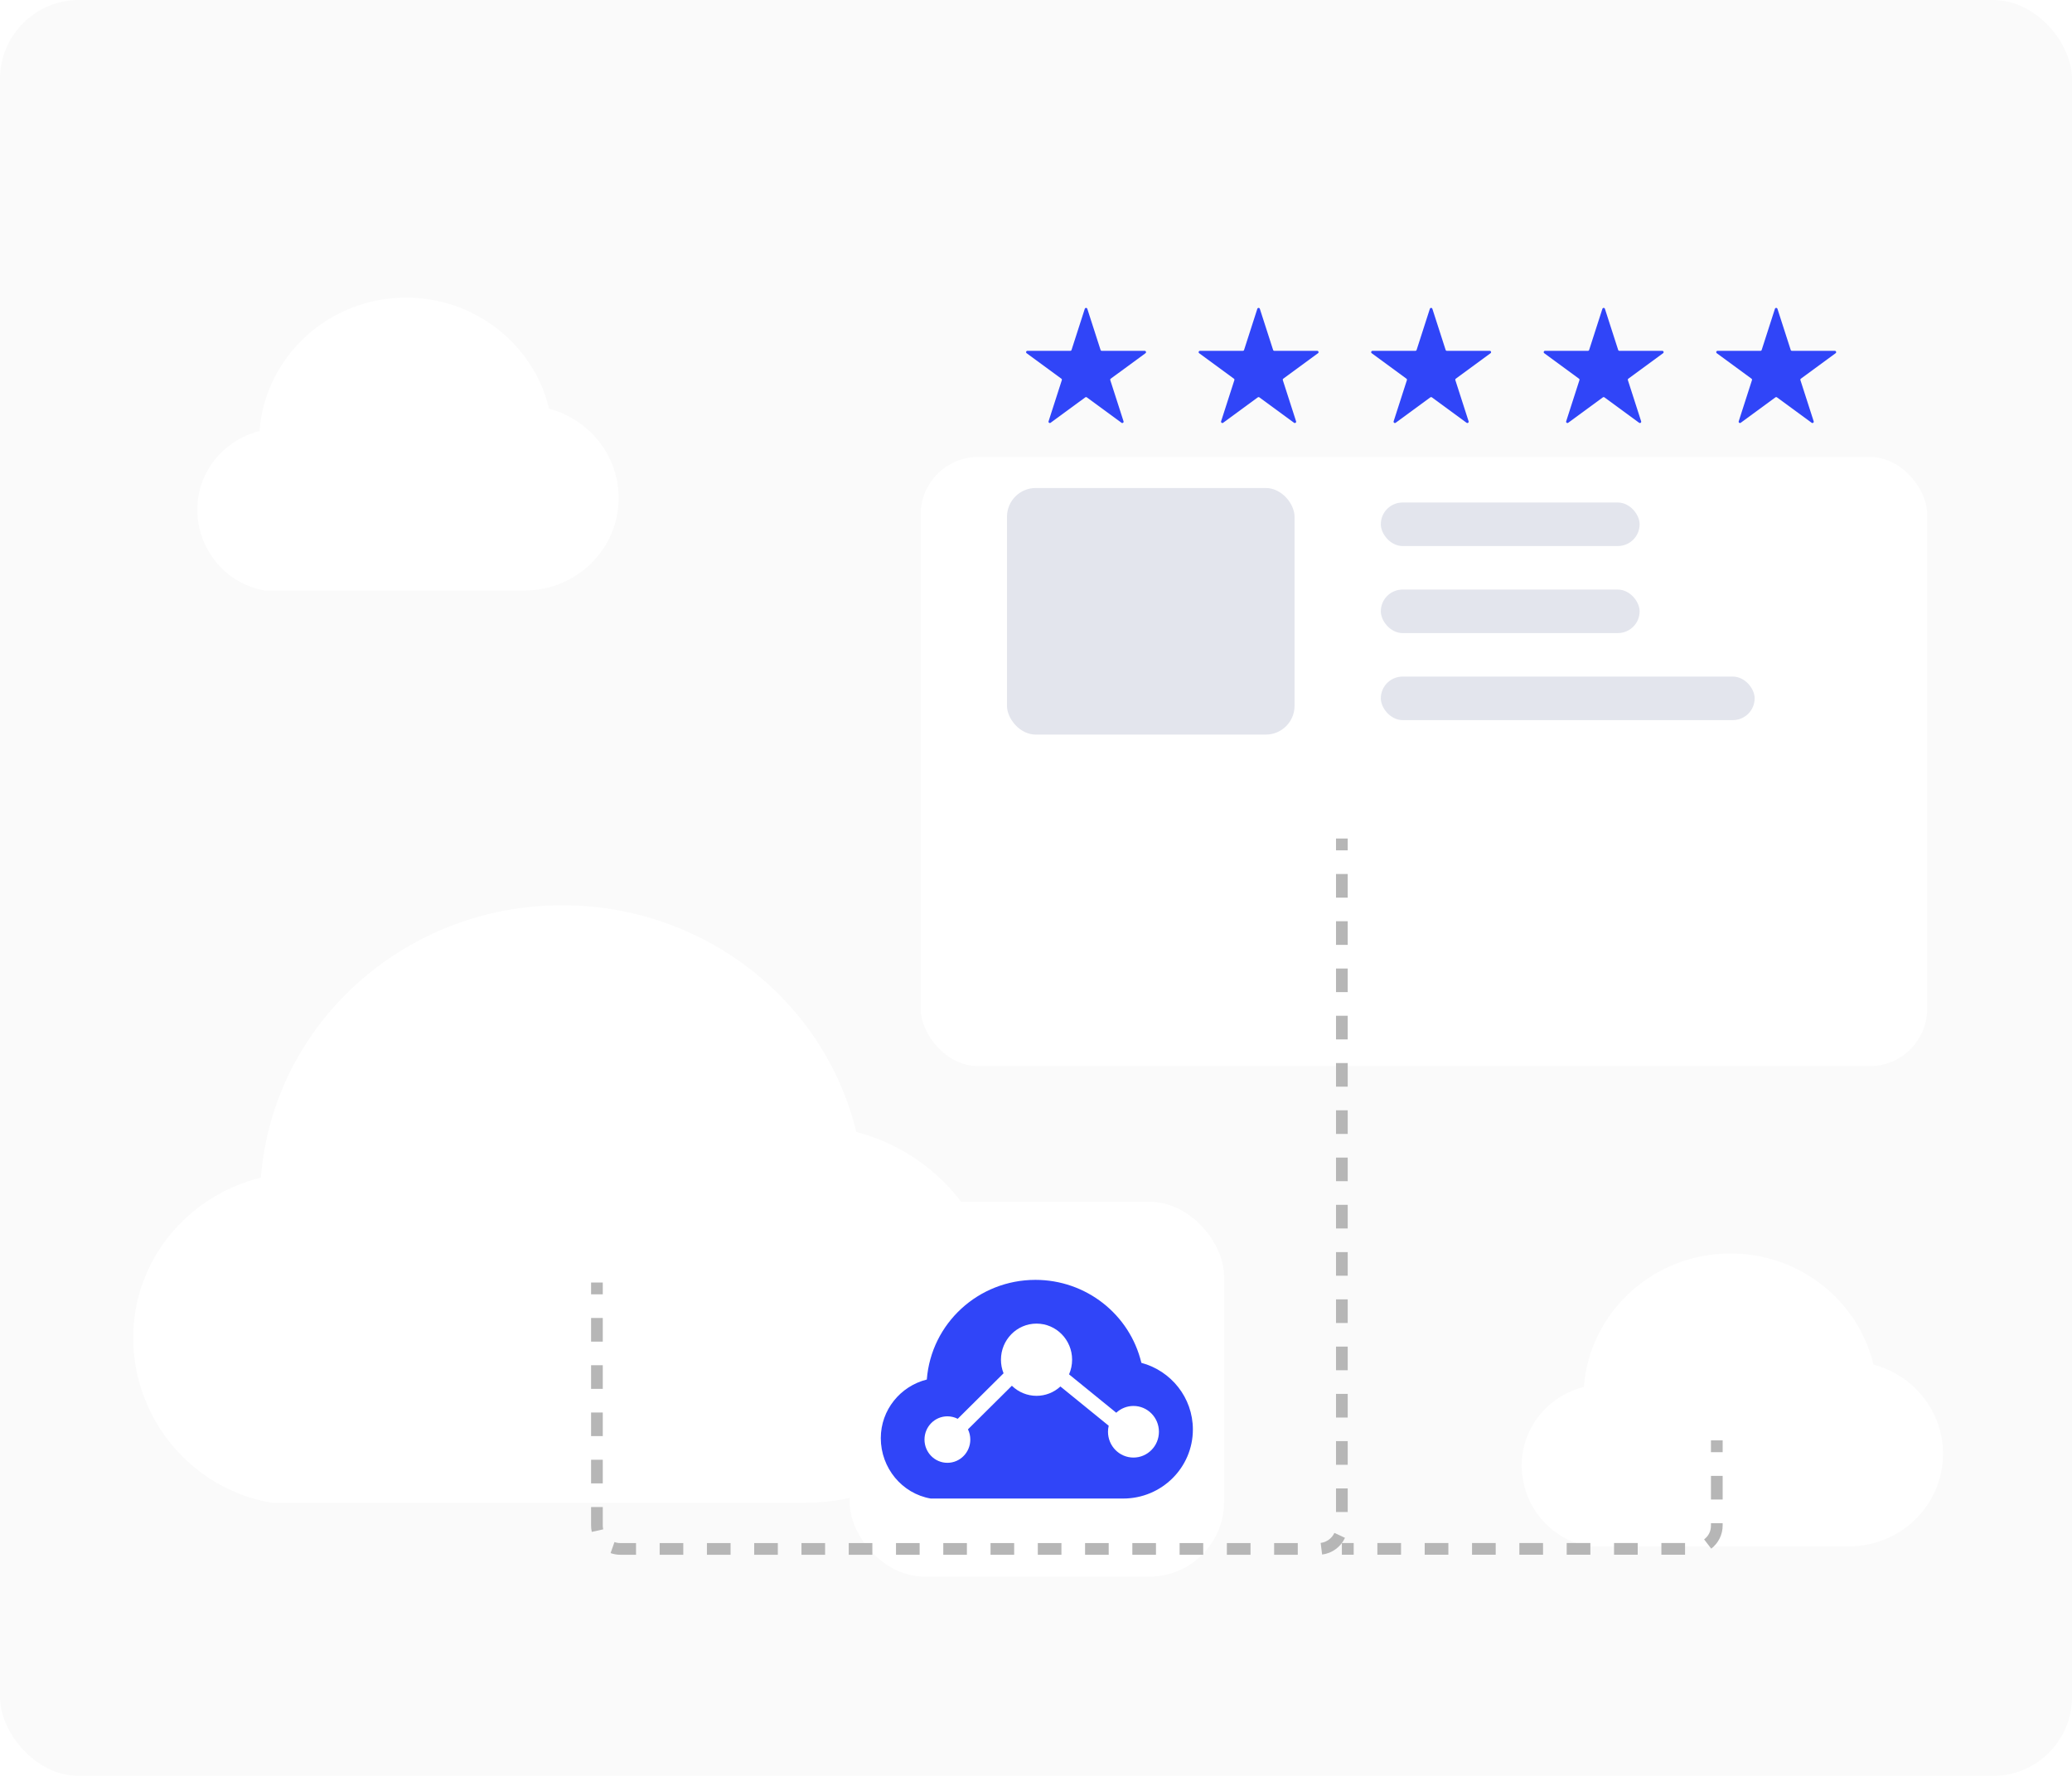 <svg fill="none" height="360" viewBox="0 0 420 360" width="420" xmlns="http://www.w3.org/2000/svg" xmlns:xlink="http://www.w3.org/1999/xlink"><clipPath id="a"><rect height="360" rx="16" width="420"/></clipPath><filter id="b" color-interpolation-filters="sRGB" height="589.811" width="670.322" x="-233.156" y="-186.524"><feFlood flood-opacity="0" result="BackgroundImageFix"/><feColorMatrix in="SourceAlpha" type="matrix" values="0 0 0 0 0 0 0 0 0 0 0 0 0 0 0 0 0 0 127 0"/><feOffset dx="0" dy="46.631"/><feGaussianBlur stdDeviation="58.289"/><feColorMatrix type="matrix" values="0 0 0 0 0 0 0 0 0 0 0 0 0 0 0 0 0 0 0.05 0"/><feBlend in2="BackgroundImageFix" mode="normal" result="effect1_dropShadow"/><feBlend in="SourceGraphic" in2="effect1_dropShadow" mode="normal" result="shape"/></filter><filter id="c" color-interpolation-filters="sRGB" height="249.125" width="303.544" x="-64" y="-20.114"><feFlood flood-opacity="0" result="BackgroundImageFix"/><feColorMatrix in="SourceAlpha" type="matrix" values="0 0 0 0 0 0 0 0 0 0 0 0 0 0 0 0 0 0 127 0"/><feOffset dx="0" dy="43.886"/><feGaussianBlur stdDeviation="16"/><feColorMatrix type="matrix" values="0 0 0 0 0 0 0 0 0 0 0 0 0 0 0 0 0 0 0.02 0"/><feBlend in2="BackgroundImageFix" mode="normal" result="effect1_dropShadow"/><feBlend in="SourceGraphic" in2="effect1_dropShadow" mode="normal" result="shape"/></filter><filter id="d" color-interpolation-filters="sRGB" height="272.875" width="298.9" x="-106.75" y="-85.4"><feFlood flood-opacity="0" result="BackgroundImageFix"/><feColorMatrix in="SourceAlpha" type="matrix" values="0 0 0 0 0 0 0 0 0 0 0 0 0 0 0 0 0 0 127 0"/><feOffset dx="0" dy="21.35"/><feGaussianBlur stdDeviation="26.688"/><feColorMatrix type="matrix" values="0 0 0 0 0 0 0 0 0 0 0 0 0 0 0 0 0 0 0.05 0"/><feBlend in2="BackgroundImageFix" mode="normal" result="effect1_dropShadow"/><feBlend in="SourceGraphic" in2="effect1_dropShadow" mode="normal" result="shape"/></filter><filter id="e" color-interpolation-filters="sRGB" height="272.875" width="298.9" x="-106.75" y="-85.4"><feFlood flood-opacity="0" result="BackgroundImageFix"/><feColorMatrix in="SourceAlpha" type="matrix" values="0 0 0 0 0 0 0 0 0 0 0 0 0 0 0 0 0 0 127 0"/><feOffset dx="0" dy="21.35"/><feGaussianBlur stdDeviation="26.688"/><feColorMatrix type="matrix" values="0 0 0 0 0 0 0 0 0 0 0 0 0 0 0 0 0 0 0.05 0"/><feBlend in2="BackgroundImageFix" mode="normal" result="effect1_dropShadow"/><feBlend in="SourceGraphic" in2="effect1_dropShadow" mode="normal" result="shape"/></filter><filter id="f" color-interpolation-filters="sRGB" height="379.644" width="379.556" x="-151.822" y="-121.458"><feFlood flood-opacity="0" result="BackgroundImageFix"/><feColorMatrix in="SourceAlpha" type="matrix" values="0 0 0 0 0 0 0 0 0 0 0 0 0 0 0 0 0 0 127 0"/><feOffset dx="0" dy="30.364"/><feGaussianBlur stdDeviation="37.956"/><feColorMatrix type="matrix" values="0 0 0 0 0 0 0 0 0 0 0 0 0 0 0 0 0 0 0.05 0"/><feBlend in2="BackgroundImageFix" mode="normal" result="effect1_dropShadow"/><feBlend in="SourceGraphic" in2="effect1_dropShadow" mode="normal" result="shape"/></filter><clipPath id="g"><rect height="76" rx="15.182" width="75.911" x="172.217" y="213.25"/></clipPath><clipPath id="h"><path d="m116-214h864v54h-864z"/></clipPath><clipPath id="i"><path d="m816-210h148v46h-148z"/></clipPath><g clip-path="url(#a)"><rect fill="#fafafa" height="360" rx="16" width="420"/><g filter="url(#b)"><rect fill="#fff" height="123.5" rx="11.658" width="204.011" x="186.633" y="46"/></g><g fill="#3045f8"><path d="m223.086 70.935q.013.04.038.075.025.034.059.059.034.025.075.038.04.013.083.013l8.691 0q.021 0 .042.003.021.003.041.01.02.006.039.016.019.01.036.022.017.012.032.027.015.015.027.032.012.017.022.036.01.019.016.039.006.02.01.041.003.021.003.042 0.0.021-.003.042-.003.021-.01.041-.006.02-.016.039-.009.019-.022.036-.012.017-.027.032-.015.015-.032.027l-7.035 5.158q-.034.025-.059.059-.025.034-.038.074-.013.04-.013.082-0.0.042.013.082l2.686 8.342q.006.02.01.041.003.021.003.042-0.0.021-.003.042-.003.021-.01.041-.007.02-.016.039-.01.019-.022.036-.012.017-.027.032-.015.015-.032.027-.017.012-.036.022-.019.009-.039.016-.02.006-.041.01-.021.003-.042.003-.021 0-.042-.003-.021-.003-.041-.01-.02-.007-.039-.016-.019-.01-.036-.022l-7.027-5.15q-.034-.025-.075-.038-.041-.013-.083-.013-.043 0-.083.013-.041.013-.075.038l-7.027 5.15q-.017.013-.036.022-.019.01-.039.016-.02.007-.041.01-.021.003-.042.003-.021 0-.042-.003-.021-.003-.041-.01-.02-.006-.039-.016-.019-.009-.036-.022-.017-.012-.032-.027-.015-.015-.027-.032-.012-.017-.022-.036-.01-.019-.016-.039-.007-.02-.01-.041-.003-.021-.003-.042-0-.021.003-.042.003-.021.01-.041l2.686-8.342q.013-.04.013-.082-0-.042-.013-.082-.013-.04-.038-.074-.025-.034-.059-.059l-7.035-5.158q-.017-.012-.032-.027-.015-.015-.027-.032-.012-.017-.022-.036-.009-.019-.016-.039-.006-.02-.01-.041-.003-.021-.003-.042 0-.021.003-.042.003-.021.01-.041.007-.02.016-.039.01-.019.022-.036.012-.017.027-.032.015-.015.032-.027.017-.012.036-.022.019-.01.039-.016.02-.006.041-.01.021-.003.042-.003l8.691-0q.043 0 .083-.013.04-.013.075-.038.034-.025.059-.059.025-.034.038-.075l2.684-8.335q.006-.02.016-.039.01-.019.022-.036.012-.017.027-.032.015-.015.032-.027.017-.012.036-.022.019-.01.039-.016.02-.007.041-.01.021-.003.042-.003.021 0 .042.003.021.003.041.01.02.007.039.016.019.01.036.022.017.012.032.027.015.015.027.032.012.017.022.036.009.019.016.039z"/><path d="m258.06 70.935q.013.04.038.075.025.034.059.059.034.025.075.038.04.013.083.013l8.691 0q.021 0 .042.003.021.003.041.01.02.006.039.016.019.01.036.022.017.012.032.027.015.015.027.032.012.017.022.036.01.019.016.039.006.02.01.041.003.021.003.042 0.0.021-.003.042-.003.021-.01.041-.006.02-.016.039-.009.019-.022.036-.012.017-.027.032-.015.015-.032.027l-7.035 5.158q-.034.025-.059.059-.025.034-.038.074-.013.04-.013.082-0.0.042.013.082l2.686 8.342q.006.02.01.041.003.021.003.042-0.0.021-.003.042-.003.021-.01.041-.007.02-.016.039-.01.019-.022.036-.012.017-.027.032-.015.015-.032.027-.017.012-.036.022-.019.009-.039.016-.02.006-.041.01-.021.003-.042.003-.021 0-.042-.003-.021-.003-.041-.01-.02-.007-.039-.016-.019-.01-.036-.022l-7.027-5.15q-.034-.025-.075-.038-.041-.013-.083-.013-.043 0-.083.013-.041.013-.075.038l-7.027 5.15q-.017.013-.036.022-.019.01-.039.016-.02.007-.041.01-.021.003-.042.003-.021 0-.042-.003-.021-.003-.041-.01-.02-.006-.039-.016-.019-.009-.036-.022-.017-.012-.032-.027-.015-.015-.027-.032-.012-.017-.022-.036-.01-.019-.016-.039-.007-.02-.01-.041-.003-.021-.003-.042-0-.021.003-.042.003-.021.01-.041l2.686-8.342q.013-.04.013-.082-0-.042-.013-.082-.013-.04-.038-.074-.025-.034-.059-.059l-7.035-5.158q-.017-.012-.032-.027-.015-.015-.027-.032-.012-.017-.022-.036-.009-.019-.016-.039-.006-.02-.01-.041-.003-.021-.003-.042 0-.021.003-.042.003-.021.01-.041.007-.02.016-.039.01-.019.022-.036.012-.017.027-.032.015-.015.032-.027.017-.012.036-.022.019-.01.039-.016.02-.006.041-.01.021-.003.042-.003l8.691-0q.043 0 .083-.013.04-.013.075-.038.034-.025.059-.059.025-.034.038-.075l2.684-8.335q.006-.02.016-.039.01-.019.022-.036.012-.017.027-.032.015-.015.032-.027.017-.012.036-.022.019-.01.039-.016.02-.007.041-.01.021-.003.042-.003.021 0 .042.003.021.003.041.01.02.007.039.016.019.01.036.022.017.012.032.027.015.015.027.032.012.017.022.036.009.019.016.039z"/><path d="m293.033 70.935q.013.04.038.075.025.034.059.059.034.025.075.038.04.013.083.013l8.691 0q.021 0 .042.003.021.003.041.01.02.006.039.016.019.01.036.022.017.012.032.027.015.015.027.032.012.017.022.036.01.019.016.039.006.02.01.041.003.021.003.042 0.0.021-.003.042-.003.021-.01.041-.006.02-.016.039-.009.019-.022.036-.012.017-.027.032-.015.015-.032.027l-7.035 5.158q-.034.025-.059.059-.025.034-.038.074-.013.04-.013.082-0.0.042.013.082l2.686 8.342q.006.02.01.041.003.021.003.042-0.0.021-.003.042-.003.021-.01.041-.007.02-.016.039-.01.019-.022.036-.012.017-.027.032-.015.015-.032.027-.017.012-.036.022-.019.009-.039.016-.02.006-.041.01-.021.003-.042.003-.021 0-.042-.003-.021-.003-.041-.01-.02-.007-.039-.016-.019-.01-.036-.022l-7.027-5.15q-.034-.025-.075-.038-.041-.013-.083-.013-.043 0-.083.013-.041.013-.075.038l-7.027 5.15q-.017.013-.036.022-.019.01-.039.016-.02.007-.041.01-.021.003-.042.003-.021 0-.042-.003-.021-.003-.041-.01-.02-.006-.039-.016-.019-.009-.036-.022-.017-.012-.032-.027-.015-.015-.027-.032-.012-.017-.022-.036-.01-.019-.016-.039-.007-.02-.01-.041-.003-.021-.003-.042-0-.021.003-.042.003-.021.01-.041l2.686-8.342q.013-.04.013-.082-0-.042-.013-.082-.013-.04-.038-.074-.025-.034-.059-.059l-7.035-5.158q-.017-.012-.032-.027-.015-.015-.027-.032-.012-.017-.022-.036-.009-.019-.016-.039-.006-.02-.01-.041-.003-.021-.003-.042 0-.021.003-.042.003-.021.01-.041.007-.02.016-.039.01-.019.022-.036.012-.017.027-.032.015-.015.032-.027.017-.012.036-.022.019-.01.039-.016.02-.006.041-.01.021-.003.042-.003l8.691-0q.043 0 .083-.013.04-.013.075-.038.034-.025.059-.059.025-.034.038-.075l2.684-8.335q.006-.02.016-.039.01-.019.022-.036.012-.017.027-.032.015-.015.032-.027.017-.012.036-.022.019-.01.039-.016.02-.007.041-.01.021-.003.042-.003.021 0 .042.003.021.003.041.01.02.007.039.016.019.01.036.022.017.012.032.027.015.015.027.032.012.017.022.036.009.019.016.039z"/><path d="m328.006 70.935q.013.04.038.075.025.034.059.059.034.025.075.038.04.013.083.013l8.691 0q.021 0 .042.003.021.003.041.01.02.006.039.016.019.01.036.022.017.012.032.027.015.015.027.032.012.017.022.036.01.019.016.039.006.02.01.041.003.021.003.042 0.0.021-.003.042-.003.021-.01.041-.006.02-.016.039-.009.019-.022.036-.012.017-.027.032-.015.015-.032.027l-7.035 5.158q-.034.025-.059.059-.025.034-.038.074-.013.04-.013.082-0.0.042.013.082l2.686 8.342q.006.02.01.041.003.021.003.042-0.0.021-.003.042-.003.021-.01.041-.007.02-.016.039-.01.019-.022.036-.012.017-.027.032-.015.015-.032.027-.017.012-.036.022-.019.009-.039.016-.02.006-.041.01-.021.003-.042.003-.021 0-.042-.003-.021-.003-.041-.01-.02-.007-.039-.016-.019-.01-.036-.022l-7.027-5.15q-.034-.025-.075-.038-.041-.013-.083-.013-.043 0-.083.013-.041.013-.075.038l-7.027 5.15q-.017.013-.036.022-.019.01-.039.016-.02.007-.041.01-.021.003-.042.003-.021 0-.042-.003-.021-.003-.041-.01-.02-.006-.039-.016-.019-.009-.036-.022-.017-.012-.032-.027-.015-.015-.027-.032-.012-.017-.022-.036-.01-.019-.016-.039-.007-.02-.01-.041-.003-.021-.003-.042-0-.021.003-.042.003-.021.01-.041l2.686-8.342q.013-.04.013-.082-0-.042-.013-.082-.013-.04-.038-.074-.025-.034-.059-.059l-7.035-5.158q-.017-.012-.032-.027-.015-.015-.027-.032-.012-.017-.022-.036-.009-.019-.016-.039-.006-.02-.01-.041-.003-.021-.003-.042 0-.021.003-.042.003-.021.01-.041.007-.02.016-.039.01-.019.022-.036.012-.017.027-.032.015-.015.032-.027.017-.012.036-.022.019-.01.039-.016.02-.006.041-.01.021-.003.042-.003l8.691-0q.043 0 .083-.013.04-.013.075-.038.034-.025.059-.059.025-.034.038-.075l2.684-8.335q.007-.02.016-.039.01-.019.022-.036.012-.017.027-.032.015-.015.032-.027.017-.012.036-.022.019-.01.039-.016.02-.007.041-.01.021-.003.042-.003.021 0 .042.003.021.003.041.01.02.007.039.016.019.01.036.022.017.012.032.027.015.015.027.032.012.017.022.036.009.019.016.039z"/><path d="m362.98 70.935q.013.04.038.075.025.034.059.059.034.025.075.038.04.013.083.013l8.691 0q.021 0 .042.003.021.003.041.01.02.006.039.016.019.01.036.022.017.012.032.027.015.015.027.032.012.017.022.036.01.019.016.039.006.02.01.041.003.021.003.042 0.0.021-.003.042-.003.021-.01.041-.006.02-.016.039-.009.019-.022.036-.012.017-.027.032-.015.015-.032.027l-7.035 5.158q-.034.025-.059.059-.025.034-.038.074-.013.04-.013.082-0.0.042.013.082l2.686 8.342q.006.02.01.041.003.021.003.042-0.0.021-.003.042-.003.021-.01.041-.007.02-.016.039-.01.019-.022.036-.012.017-.027.032-.015.015-.032.027-.017.012-.036.022-.019.009-.039.016-.02.006-.041.01-.021.003-.042.003-.021 0-.042-.003-.021-.003-.041-.01-.02-.007-.039-.016-.019-.01-.036-.022l-7.027-5.15q-.034-.025-.075-.038-.041-.013-.083-.013-.043 0-.083.013-.041.013-.075.038l-7.027 5.15q-.017.013-.036.022-.019.01-.039.016-.02.007-.041.01-.021.003-.042.003-.021 0-.042-.003-.021-.003-.041-.01-.02-.006-.039-.016-.019-.009-.036-.022-.017-.012-.032-.027-.015-.015-.027-.032-.012-.017-.022-.036-.01-.019-.016-.039-.007-.02-.01-.041-.003-.021-.003-.042-0-.021.003-.042.003-.021.01-.041l2.686-8.342q.013-.04.013-.082-0-.042-.013-.082-.013-.04-.038-.074-.025-.034-.059-.059l-7.035-5.158q-.017-.012-.032-.027-.015-.015-.027-.032-.012-.017-.022-.036-.009-.019-.016-.039-.006-.02-.01-.041-.003-.021-.003-.042 0-.021.003-.042.003-.021.01-.041.007-.02.016-.039.01-.019.022-.036.012-.017.027-.032.015-.015.032-.027.017-.012.036-.022.019-.01.039-.016.02-.006.041-.01.021-.003.042-.003l8.691-0q.043 0 .083-.013.04-.013.075-.038.034-.025.059-.059.025-.034.038-.075l2.684-8.335q.006-.02.016-.039.01-.019.022-.036.012-.017.027-.032.015-.015.032-.027.017-.012.036-.022.019-.01.039-.016.02-.007.041-.01.021-.003.042-.003.021 0 .042.003.021.003.041.01.02.007.039.016.019.01.036.022.017.012.032.027.015.015.027.032.012.017.022.036.009.019.016.039z"/></g><rect fill="#e3e5ed" height="49.988" rx="5.829" width="58.289" x="204.12" y="98.926"/><rect fill="#e3e5ed" height="8.821" rx="4.411" width="52.46" x="279.896" y="101.867"/><rect fill="#e3e5ed" height="8.821" rx="4.411" width="52.46" x="279.896" y="119.514"/><rect fill="#e3e5ed" height="8.821" rx="4.411" width="75.776" x="279.896" y="137.154"/><g filter="url(#c)"><path d="m173.577 185.58c-6.564-26.952-31.211-45.955-59.606-45.955-32.027 0-58.639 24.051-61.086 55.206-14.877 3.668-25.886 16.809-25.886 32.452 0 16.527 11.942 30.744 28.094 33.467h108.222c21.666 0 39.228-17.123 39.228-38.247 0-17.664-12.279-32.527-28.967-36.923z" fill="#fff" fill-rule="evenodd"/></g><g filter="url(#d)"><path d="m379.763 255.277c-3.193-13.212-15.184-22.527-28.997-22.527-15.581 0-28.527 11.79-29.717 27.062-7.237 1.798-12.593 8.24-12.593 15.908 0 8.102 5.81 15.07 13.667 16.405h52.649c10.54 0 19.084-8.394 19.084-18.749 0-8.659-5.974-15.945-14.092-18.1z" fill="#fff" fill-rule="evenodd"/></g><g filter="url(#e)"><path d="m111.308 61.511c-3.193-13.212-15.184-22.527-28.997-22.527-15.581 0-28.527 11.79-29.717 27.062-7.237 1.798-12.593 8.24-12.593 15.908 0 8.102 5.81 15.07 13.667 16.405h52.649c10.54 0 19.084-8.394 19.084-18.749 0-8.659-5.974-15.945-14.092-18.1z" fill="#fff" fill-rule="evenodd"/></g><g filter="url(#f)"><g clip-path="url(#g)"><rect fill="#fff" height="76" rx="15.182" width="75.911" x="172.217" y="213.25"/><path d="m209.881 229.086c-11.541 0-21.131 8.802-22.013 20.204-5.361 1.342-9.328 6.152-9.328 11.877 0 6.049 4.304 11.252 10.124 12.248h38.999c7.807 0 14.136-6.267 14.136-13.998 0-6.465-4.425-11.904-10.439-13.513-2.365-9.864-11.247-16.819-21.48-16.819zm7.437 16.188c0 1.023-.211 2.033-.619 2.968l9.568 7.779c.951-.884 2.197-1.375 3.488-1.375 2.851 0 5.162 2.342 5.162 5.231s-2.311 5.231-5.162 5.231c-2.851 0-5.162-2.342-5.162-5.231 0-.412.048-.822.143-1.223l-9.787-7.956c-1.325 1.219-3.054 1.896-4.842 1.896-1.863 0-3.657-.734-4.999-2.045l-8.899 8.837c.312.646.474 1.355.474 2.074 0 2.602-2.079 4.712-4.643 4.712s-4.643-2.11-4.643-4.712c0-2.602 2.079-4.712 4.643-4.712.726 0 1.442.173 2.091.505l9.293-9.229c-.349-.874-.529-1.808-.529-2.751 0-4.043 3.229-7.321 7.212-7.321 3.983 0 7.212 3.278 7.212 7.321z" fill="#3045f8" fill-rule="evenodd"/></g></g><path d="m273.186 172.38v-2.395h-2.372v2.395zm0 9.581v-4.79h-2.372v4.79zm0 9.581v-4.79h-2.372v4.79zm0 9.581v-4.79h-2.372v4.79zm0 9.581v-4.79h-2.372v4.79zm0 9.581v-4.79h-2.372v4.79zm0 9.581v-4.79h-2.372v4.79zm0 9.581v-4.79h-2.372v4.79zm0 9.581v-4.79h-2.372v4.79zm0 9.581v-4.79h-2.372v4.79zm-153.372 1.379v2.395h2.372v-2.395zm153.372 8.202v-4.79h-2.372v4.79zm-153.372-1.017v4.79h2.372v-4.79zm153.372 10.598v-4.79h-2.372v4.79zm-153.372-1.017v4.791h2.372v-4.791zm153.372 10.598v-4.791h-2.372v4.791zm-153.372-1.017v4.79h2.372v-4.79zm153.372 10.597v-4.79h-2.372v4.79zm-153.372-1.016v4.79h2.372v-4.79zm153.372 10.597v-4.79h-2.372v4.79zm-153.372 2.731q0 .658.142 1.295l2.315-.516q-.085-.383-.085-.779v-3.748h-2.372zm150.96 4.774q1.222-.902 1.861-2.274l-2.151-1.001q-.384.824-1.118 1.366-.746.55-1.663.665l.295 2.354q1.532-.192 2.776-1.11zm-145.03 1.156h3.182v-2.372h-3.182q-.615 0-1.187-.202l-.791 2.236q.956.338 1.978.338zm7.973 0h4.79v-2.372h-4.79zm9.581 0h4.79v-2.372h-4.79zm9.581 0h4.79v-2.372h-4.79zm9.581 0h4.79v-2.372h-4.79zm9.581 0h4.79v-2.372h-4.79zm9.581 0h4.79v-2.372h-4.79zm9.581 0h4.79v-2.372h-4.79zm9.581 0h4.79v-2.372h-4.79zm9.581 0h4.79v-2.372h-4.79zm9.581 0h4.791v-2.372h-4.791zm9.581 0h4.79v-2.372h-4.79zm9.581 0h4.79v-2.372h-4.79zm9.581 0h4.79v-2.372h-4.79zm9.58 0h4.791v-2.372h-4.791z" fill="#b6b6b6" fill-rule="evenodd"/><path d="m349.186 294.383v-2.399h-2.372v2.399zm0 9.595v-4.798h-2.372v4.798zm0 5.261v-.464h-2.372v.464q0 1.75-1.388 2.82l1.448 1.879q1.074-.828 1.683-2.038.629-1.252.629-2.661zm-77.186 5.931h2.399v-2.372h-2.399zm7.196 0h4.798v-2.372h-4.798zm9.595 0h4.798v-2.372h-4.798zm9.595 0h4.798v-2.372h-4.798zm9.595 0h4.798v-2.372h-4.798zm9.595 0h4.798v-2.372h-4.798zm9.595 0h4.798v-2.372h-4.798zm9.595 0h4.798v-2.372h-4.798z" fill="#b6b6b6" fill-rule="evenodd"/><g clip-path="url(#h)"><g clip-path="url(#i)"><path d="m922.939-4.125c-.849.557-1.087 1.696-.531 2.545.556.849 1.695 1.087 2.545.531 1.562-1.022 16.198-10.804 29.88-21.026 6.832-5.105 13.478-10.357 18.14-14.7 2.318-2.159 4.228-4.168 5.419-5.871.589-.842 1.087-1.727 1.321-2.603.239-.897.259-2.066-.56-3.038-.807-.959-1.94-1.44-3.044-1.676-1.111-.238-2.366-.266-3.652-.178-2.573.176-5.613.844-8.588 1.655-2.993.815-6.015 1.801-8.566 2.65-2.606.867-4.621 1.554-5.747 1.836-1.022.256-2.497.721-3.797 1.094-1.135.325-2.189.596-3.04.734.216-.308.496-.672.851-1.097 4.438-5.307 10.056-9.506 16.095-13.427 5.928-3.849 12.515-7.576 18.295-11.643.112-.079 3.346-2.438 6.176-4.98 1.393-1.252 2.808-2.652 3.672-3.9.407-.588.865-1.38.956-2.244.05-.477-.004-1.052-.315-1.604-.313-.557-.788-.914-1.263-1.128-2.05-.923-4.362-1.167-6.671-1.077-2.315.09-4.748.522-7.106 1.052-2.341.526-4.74 1.18-6.87 1.711-2.184.545-4.114.969-5.727 1.115-.835.076-1.477.091-1.96.067.461-.523 1.146-1.152 1.994-1.831 1.071-.858 2.285-1.705 3.362-2.401 7.218-4.67 14.732-8.735 22.318-12.87 7.564-4.124 15.192-8.317 22.518-13.201 1.013-.675 1.839-1.254 2.495-1.751-2.389 4.016-3.663 8.52-3.663 13.25 0 1.015.823 1.838 1.838 1.838 1.015 0 1.838-.823 1.838-1.838 0-4.711 1.47-9.167 4.241-13.046.378-.53.774-.978 1.148-1.392.176-.196.374-.413.539-.606.156-.183.363-.439.525-.725.132-.234.456-.865.267-1.653-.218-.911-.926-1.327-1.319-1.489-.389-.16-.803-.22-1.129-.252-.356-.034-.768-.047-1.224-.047-.573 0-1.714-.108-3.195-.272-1.414-.158-3.104-.363-4.581-.519-1.457-.154-2.884-.281-3.802-.263-.234.005-.5.019-.754.062-.127.022-.297.058-.479.124-.16.059-.473.191-.762.479-.343.343-.619.885-.559 1.54.051.553.323.929.468 1.101.282.335.639.544.829.649 1.565.869 3.472 1.094 5.03 1.159.357.015.71.021 1.051.023-.259.178-.539.367-.84.568-7.171 4.781-14.663 8.902-22.239 13.032-7.554 4.119-15.199 8.252-22.555 13.012-1.148.743-2.469 1.662-3.663 2.618-1.161.93-2.329 1.993-3.058 3.03-.355.504-.738 1.185-.827 1.968-.106.933.232 1.859 1.046 2.494.679.53 1.544.742 2.349.833.847.095 1.875.081 3.085-.029 1.921-.175 4.093-.663 6.284-1.209 2.245-.56 4.495-1.177 6.786-1.692 2.273-.51 4.455-.888 6.443-.965 1.539-.06 2.893.063 4.047.4-.621.857-1.719 1.97-3.026 3.144-1.336 1.2-2.782 2.369-3.912 3.25-.563.439-1.043.803-1.386 1.06-.341.255-.531.394-.538.398-5.761 4.055-11.931 7.508-18.181 11.566-6.14 3.987-12.122 8.424-16.912 14.152-.79.945-1.389 1.787-1.774 2.537-.353.687-.694 1.612-.47 2.575.274 1.179 1.199 1.742 1.952 1.956.688.196 1.438.18 2.067.118 1.294-.126 2.86-.534 4.245-.931 1.478-.424 2.723-.824 3.676-1.062 1.304-.326 3.524-1.085 6.015-1.914 2.546-.846 5.485-1.804 8.372-2.591 2.906-.791 5.667-1.383 7.873-1.534 1.104-.076 1.983-.034 2.632.105.385.082.631.186.787.279-.096.281-.318.721-.748 1.335-.964 1.378-2.643 3.175-4.913 5.288-4.511 4.202-11.026 9.357-17.835 14.445-13.601 10.162-28.171 19.899-29.693 20.895z" fill="#30f84b" transform="matrix(.432 -.902 -.902 -.432 417.019 662.106)"/></g><path d="m152.33-172.736q-4.76 0-8.06-1.8-3.3-1.8-5.02-5.04-1.72-3.24-1.72-7.6 0-4.48 1.78-7.76 1.78-3.28 5.14-5.08 3.36-1.8 8.08-1.8 2.96 0 5.62.84 2.66.84 4.34 2.24l-2 4.84q-1.84-1.36-3.76-1.94-1.92-.58-4.16-.58-4.28 0-6.42 2.38-2.14 2.38-2.14 6.86 0 4.52 2.18 6.84 2.18 2.32 6.46 2.32 2.28 0 4.8-.72v-5.52h-6.08v-4.48h11.2v13.84q-2.08 1.04-4.8 1.6-2.72.56-5.44.56zm25.4 0q-3.48 0-5.98-1.26-2.5-1.26-3.84-3.56-1.34-2.3-1.34-5.42 0-3.04 1.3-5.34 1.3-2.3 3.56-3.6 2.26-1.3 5.22-1.3 4.28 0 6.8 2.7 2.52 2.7 2.52 7.3v1.52h-13.64q.32 2.32 1.7 3.38 1.38 1.06 3.82 1.06 1.6 0 3.24-.48 1.64-.48 2.96-1.48l1.6 4.04q-1.48 1.12-3.62 1.78-2.14.66-4.3.66zm-.84-16.48q-1.92 0-3.1 1.16-1.18 1.16-1.46 3.24h8.64q-.24-4.4-4.08-4.4zm22.24 16.48q-8.28 0-8.28-8.04v-7.52h-3.72v-4.52h3.72v-5.76h6.04v5.76h5.8v4.52h-5.8v7.28q0 1.68.78 2.52.78.84 2.5.84.52 0 1.1-.12.58-.12 1.26-.32l.88 4.4q-.84.44-2 .7-1.16.26-2.28.26zm30.24 0q-6 0-9.14-3.08-3.14-3.08-3.14-9.16v-16.4h6.2v16.44q0 3.44 1.56 5.18 1.56 1.74 4.52 1.74 6.04 0 6.04-6.92v-16.44h6.12v16.4q0 6.08-3.08 9.16-3.08 3.08-9.08 3.08zm17.12-.44v-19.64h5.92v2.88q1-1.6 2.68-2.44 1.68-.84 3.76-.84 3.48 0 5.2 2.02 1.72 2.02 1.72 6.22v11.8h-6.04v-11.52q0-2.04-.76-2.94-.76-.9-2.24-.9-1.92 0-3.06 1.2-1.14 1.2-1.14 3.2v10.96zm31.12.44q-3.8 0-5.56-1.98-1.76-1.98-1.76-5.9v-20.76h6.04v20.52q0 3.2 2.84 3.2.44 0 .86-.04.42-.04.82-.16l-.08 4.68q-1.52.44-3.16.44zm5.76-23.88v-5.64h6.52v5.64zm.24 23.44v-19.64h6.04v19.64zm10.8 0v-19.64h5.92v2.84q.88-1.52 2.42-2.38 1.54-.86 3.58-.86 2.08 0 3.54.92 1.46.92 2.22 2.8.92-1.76 2.66-2.74 1.74-.98 3.86-.98 3.36 0 5 2.02 1.64 2.02 1.64 6.22v11.8h-6.04v-11.6q0-1.96-.62-2.86-.62-.9-2.1-.9-1.72 0-2.68 1.2-.96 1.2-.96 3.4v10.76h-6.04v-11.6q0-1.96-.64-2.86-.64-.9-2.08-.9-1.72 0-2.68 1.2-.96 1.2-.96 3.4v10.76zm35.24-23.44v-5.64h6.52v5.64zm.24 23.44v-19.64h6.04v19.64zm20.36.44q-8.28 0-8.28-8.04v-7.52h-3.72v-4.52h3.72v-5.76h6.04v5.76h5.8v4.52h-5.8v7.28q0 1.68.78 2.52.78.84 2.5.84.52 0 1.1-.12.58-.12 1.26-.32l.88 4.4q-.84.44-2 .7-1.16.26-2.28.26zm16.72 0q-3.48 0-5.98-1.26-2.5-1.26-3.84-3.56-1.34-2.3-1.34-5.42 0-3.04 1.3-5.34 1.3-2.3 3.56-3.6 2.26-1.3 5.22-1.3 4.28 0 6.8 2.7 2.52 2.7 2.52 7.3v1.52h-13.64q.32 2.32 1.7 3.38 1.38 1.06 3.82 1.06 1.6 0 3.24-.48 1.64-.48 2.96-1.48l1.6 4.04q-1.48 1.12-3.62 1.78-2.14.66-4.3.66zm-.84-16.48q-1.92 0-3.1 1.16-1.18 1.16-1.46 3.24h8.64q-.24-4.4-4.08-4.4zm20.24 16.48q-2.56 0-4.5-1.26-1.94-1.26-3.02-3.56-1.08-2.3-1.08-5.46 0-3.16 1.08-5.44 1.08-2.28 3.02-3.52 1.94-1.24 4.5-1.24 1.96 0 3.6.84 1.64.84 2.48 2.24v-11.24h6.04v28.2h-5.92v-2.96q-.8 1.56-2.46 2.48-1.66.92-3.74.92zm1.8-4.52q1.92 0 3.14-1.4 1.22-1.4 1.22-4.36 0-2.92-1.22-4.3-1.22-1.38-3.14-1.38-1.92 0-3.12 1.38-1.2 1.38-1.2 4.3 0 2.96 1.2 4.36 1.2 1.4 3.12 1.4zm26.6 4.08v-28.2h12.92q4.52 0 6.98 1.96 2.46 1.96 2.46 5.36 0 2.24-1.12 3.86-1.12 1.62-3.12 2.42 2.4.68 3.7 2.4 1.3 1.72 1.3 4.24 0 3.76-2.62 5.86-2.62 2.1-7.14 2.1zm5.92-16.6h5.92q4.56 0 4.56-3.52 0-3.48-4.56-3.48h-5.92zm0 12h6.6q2.4 0 3.52-.92 1.12-.92 1.12-2.8 0-1.84-1.12-2.76-1.12-.92-3.52-.92h-6.6zm28 5.04q-2.2 0-3.88-.84-1.68-.84-2.66-2.28-.98-1.44-.98-3.24 0-2.12 1.12-3.4 1.12-1.28 3.64-1.82 2.52-.54 6.68-.54h1.44v-.68q0-1.76-.8-2.5-.8-.74-2.72-.74-1.6 0-3.38.5-1.78.5-3.54 1.5l-1.64-4.04q1.04-.68 2.54-1.24 1.5-.56 3.14-.86 1.64-.3 3.12-.3 4.56 0 6.8 2.06 2.24 2.06 2.24 6.38v11.6h-5.64v-2.96q-.6 1.56-2.02 2.48-1.42.92-3.46.92zm1.36-4.04q1.68 0 2.84-1.16 1.16-1.16 1.16-3v-.8h-1.4q-3.08 0-4.36.54-1.28.54-1.28 1.86 0 1.12.78 1.84.78.72 2.26.72zm23.84 4.04q-3.2 0-5.58-1.26-2.38-1.26-3.66-3.58-1.28-2.32-1.28-5.48 0-3.16 1.28-5.44 1.28-2.28 3.66-3.5 2.38-1.22 5.58-1.22 1.88 0 3.8.56 1.92.56 3.12 1.6l-1.68 4.16q-1-.8-2.24-1.26-1.24-.46-2.4-.46-2.36 0-3.66 1.46-1.3 1.46-1.3 4.14 0 2.64 1.3 4.14 1.3 1.5 3.66 1.5 1.12 0 2.38-.44 1.26-.44 2.26-1.28l1.68 4.16q-1.2 1.04-3.12 1.62-1.92.58-3.8.58zm9.56-.44v-28.2h6.04v16.68h.08l7.24-8.12h7.16l-8.32 9.4 8.72 10.24h-7.28l-7.52-8.48h-.08v8.48zm29.56.44q-3.76 0-5.54-2.08-1.78-2.08-1.78-6.24v-11.76h6.04v11.92q0 3.48 3 3.48 1.72 0 2.82-1.22 1.1-1.22 1.1-3.22v-10.96h6.04v19.64h-5.88v-2.68q-1.96 3.12-5.8 3.12zm16.36 6.76v-26.84h5.92v2.92q.8-1.52 2.46-2.42 1.66-.9 3.74-.9 2.56 0 4.5 1.24 1.94 1.24 3.02 3.52 1.08 2.28 1.08 5.44 0 3.16-1.08 5.46-1.08 2.3-3.02 3.56-1.94 1.26-4.5 1.26-1.96 0-3.58-.84-1.62-.84-2.5-2.24v9.84zm10.32-11.28q1.92 0 3.12-1.4 1.2-1.4 1.2-4.36 0-2.92-1.2-4.3-1.2-1.38-3.12-1.38-1.96 0-3.16 1.38-1.2 1.38-1.2 4.3 0 2.96 1.2 4.36 1.2 1.4 3.16 1.4zm35.8 4.52q-3.32 0-6.26-.84-2.94-.84-4.9-2.28l1.8-4.88q1.88 1.32 4.3 2.08 2.42.76 5.06.76 2.88 0 4.14-.9 1.26-.9 1.26-2.26 0-1.16-.88-1.84-.88-.68-3.08-1.16l-4.52-.96q-7.56-1.6-7.56-7.84 0-2.68 1.44-4.7 1.44-2.02 4.02-3.14 2.58-1.12 5.98-1.12 2.92 0 5.48.84 2.56.84 4.24 2.36l-1.8 4.56q-3.28-2.6-7.96-2.6-2.52 0-3.9.98-1.38.98-1.38 2.54 0 1.16.84 1.88.84.72 2.92 1.16l4.52.96q7.76 1.68 7.76 7.6 0 2.64-1.42 4.62-1.42 1.98-4 3.08-2.58 1.1-6.1 1.1zm15.04 6.76v-26.84h5.92v2.92q.8-1.52 2.46-2.42 1.66-.9 3.74-.9 2.56 0 4.5 1.24 1.94 1.24 3.02 3.52 1.08 2.28 1.08 5.44 0 3.16-1.08 5.46-1.08 2.3-3.02 3.56-1.94 1.26-4.5 1.26-1.96 0-3.58-.84-1.62-.84-2.5-2.24v9.84zm10.32-11.28q1.92 0 3.12-1.4 1.2-1.4 1.2-4.36 0-2.92-1.2-4.3-1.2-1.38-3.12-1.38-1.96 0-3.16 1.38-1.2 1.38-1.2 4.3 0 2.96 1.2 4.36 1.2 1.4 3.16 1.4zm20.72 4.52q-2.2 0-3.88-.84-1.68-.84-2.66-2.28-.98-1.44-.98-3.24 0-2.12 1.12-3.4 1.12-1.28 3.64-1.82 2.52-.54 6.68-.54h1.44v-.68q0-1.76-.8-2.5-.8-.74-2.72-.74-1.6 0-3.38.5-1.78.5-3.54 1.5l-1.64-4.04q1.04-.68 2.54-1.24 1.5-.56 3.14-.86 1.64-.3 3.12-.3 4.56 0 6.8 2.06 2.24 2.06 2.24 6.38v11.6h-5.64v-2.96q-.6 1.56-2.02 2.48-1.42.92-3.46.92zm1.36-4.04q1.68 0 2.84-1.16 1.16-1.16 1.16-3v-.8h-1.4q-3.08 0-4.36.54-1.28.54-1.28 1.86 0 1.12.78 1.84.78.72 2.26.72zm23.84 4.04q-3.2 0-5.58-1.26-2.38-1.26-3.66-3.58-1.28-2.32-1.28-5.48 0-3.16 1.28-5.44 1.28-2.28 3.66-3.5 2.38-1.22 5.58-1.22 1.88 0 3.8.56 1.92.56 3.12 1.6l-1.68 4.16q-1-.8-2.24-1.26-1.24-.46-2.4-.46-2.36 0-3.66 1.46-1.3 1.46-1.3 4.14 0 2.64 1.3 4.14 1.3 1.5 3.66 1.5 1.12 0 2.38-.44 1.26-.44 2.26-1.28l1.68 4.16q-1.2 1.04-3.12 1.62-1.92.58-3.8.58zm19.76 0q-3.48 0-5.98-1.26-2.5-1.26-3.84-3.56-1.34-2.3-1.34-5.42 0-3.04 1.3-5.34 1.3-2.3 3.56-3.6 2.26-1.3 5.22-1.3 4.28 0 6.8 2.7 2.52 2.7 2.52 7.3v1.52h-13.64q.32 2.32 1.7 3.38 1.38 1.06 3.82 1.06 1.6 0 3.24-.48 1.64-.48 2.96-1.48l1.6 4.04q-1.48 1.12-3.62 1.78-2.14.66-4.3.66zm-.84-16.48q-1.92 0-3.1 1.16-1.18 1.16-1.46 3.24h8.64q-.24-4.4-4.08-4.4zm33.36 16.48q-8.28 0-8.28-8.04v-7.52h-3.72v-4.52h3.72v-5.76h6.04v5.76h5.8v4.52h-5.8v7.28q0 1.68.78 2.52.78.84 2.5.84.52 0 1.1-.12.58-.12 1.26-.32l.88 4.4q-.84.44-2 .7-1.16.26-2.28.26zm15.96 0q-3.16 0-5.5-1.26-2.34-1.26-3.62-3.56-1.28-2.3-1.28-5.46 0-3.12 1.28-5.42 1.28-2.3 3.62-3.54 2.34-1.24 5.5-1.24 3.16 0 5.5 1.24 2.34 1.24 3.64 3.54 1.3 2.3 1.3 5.42 0 3.16-1.3 5.46-1.3 2.3-3.64 3.56-2.34 1.26-5.5 1.26zm0-4.52q1.92 0 3.14-1.4 1.22-1.4 1.22-4.36 0-2.92-1.22-4.3-1.22-1.38-3.14-1.38-1.92 0-3.12 1.38-1.2 1.38-1.2 4.3 0 2.96 1.2 4.36 1.2 1.4 3.12 1.4zm35.84 4.52q-3.32 0-6.26-.84-2.94-.84-4.9-2.28l1.8-4.88q1.88 1.32 4.3 2.08 2.42.76 5.06.76 2.88 0 4.14-.9 1.26-.9 1.26-2.26 0-1.16-.88-1.84-.88-.68-3.08-1.16l-4.52-.96q-7.56-1.6-7.56-7.84 0-2.68 1.44-4.7 1.44-2.02 4.02-3.14 2.58-1.12 5.98-1.12 2.92 0 5.48.84 2.56.84 4.24 2.36l-1.8 4.56q-3.28-2.6-7.96-2.6-2.52 0-3.9.98-1.38.98-1.38 2.54 0 1.16.84 1.88.84.72 2.92 1.16l4.52.96q7.76 1.68 7.76 7.6 0 2.64-1.42 4.62-1.42 1.98-4 3.08-2.58 1.1-6.1 1.1zm21.68 0q-2.2 0-3.88-.84-1.68-.84-2.66-2.28-.98-1.44-.98-3.24 0-2.12 1.12-3.4 1.12-1.28 3.64-1.82 2.52-.54 6.68-.54h1.44v-.68q0-1.76-.8-2.5-.8-.74-2.72-.74-1.6 0-3.38.5-1.78.5-3.54 1.5l-1.64-4.04q1.04-.68 2.54-1.24 1.5-.56 3.14-.86 1.64-.3 3.12-.3 4.56 0 6.8 2.06 2.24 2.06 2.24 6.38v11.6h-5.64v-2.96q-.6 1.56-2.02 2.48-1.42.92-3.46.92zm1.36-4.04q1.68 0 2.84-1.16 1.16-1.16 1.16-3v-.8h-1.4q-3.08 0-4.36.54-1.28.54-1.28 1.86 0 1.12.78 1.84.78.72 2.26.72zm20.08 3.6-8.56-19.64h6.36l4.92 12.48 5.08-12.48h5.96l-8.68 19.64zm25.76.44q-3.48 0-5.98-1.26-2.5-1.26-3.84-3.56-1.34-2.3-1.34-5.42 0-3.04 1.3-5.34 1.3-2.3 3.56-3.6 2.26-1.3 5.22-1.3 4.28 0 6.8 2.7 2.52 2.7 2.52 7.3v1.52h-13.64q.32 2.32 1.7 3.38 1.38 1.06 3.82 1.06 1.6 0 3.24-.48 1.64-.48 2.96-1.48l1.6 4.04q-1.48 1.12-3.62 1.78-2.14.66-4.3.66zm-.84-16.48q-1.92 0-3.1 1.16-1.18 1.16-1.46 3.24h8.64q-.24-4.4-4.08-4.4zm24.32 16.04v-28.2h5.16l9.52 17.32 9.48-17.32h5.08v28.2h-5.64v-17.2l-7.28 12.96h-3.48l-7.24-12.84v17.08zm43.88.44q-3.16 0-5.5-1.26-2.34-1.26-3.62-3.56-1.28-2.3-1.28-5.46 0-3.12 1.28-5.42 1.28-2.3 3.62-3.54 2.34-1.24 5.5-1.24 3.16 0 5.5 1.24 2.34 1.24 3.64 3.54 1.3 2.3 1.3 5.42 0 3.16-1.3 5.46-1.3 2.3-3.64 3.56-2.34 1.26-5.5 1.26zm0-4.52q1.92 0 3.14-1.4 1.22-1.4 1.22-4.36 0-2.92-1.22-4.3-1.22-1.38-3.14-1.38-1.92 0-3.12 1.38-1.2 1.38-1.2 4.3 0 2.96 1.2 4.36 1.2 1.4 3.12 1.4zm14.12 4.08v-19.64h5.92v2.88q1-1.6 2.68-2.44 1.68-.84 3.76-.84 3.48 0 5.2 2.02 1.72 2.02 1.72 6.22v11.8h-6.04v-11.52q0-2.04-.76-2.94-.76-.9-2.24-.9-1.92 0-3.06 1.2-1.14 1.2-1.14 3.2v10.96zm34 .44q-3.48 0-5.98-1.26-2.5-1.26-3.84-3.56-1.34-2.3-1.34-5.42 0-3.04 1.3-5.34 1.3-2.3 3.56-3.6 2.26-1.3 5.22-1.3 4.28 0 6.8 2.7 2.52 2.7 2.52 7.3v1.52h-13.64q.32 2.32 1.7 3.38 1.38 1.06 3.82 1.06 1.6 0 3.24-.48 1.64-.48 2.96-1.48l1.6 4.04q-1.48 1.12-3.62 1.78-2.14.66-4.3.66zm-.84-16.48q-1.92 0-3.1 1.16-1.18 1.16-1.46 3.24h8.64q-.24-4.4-4.08-4.4zm14.12 23.24 3.76-8.28-8.08-18.56h6.36l4.92 12.48 5.08-12.48h6l-11.88 26.84z" fill="#000"/></g></g></svg>